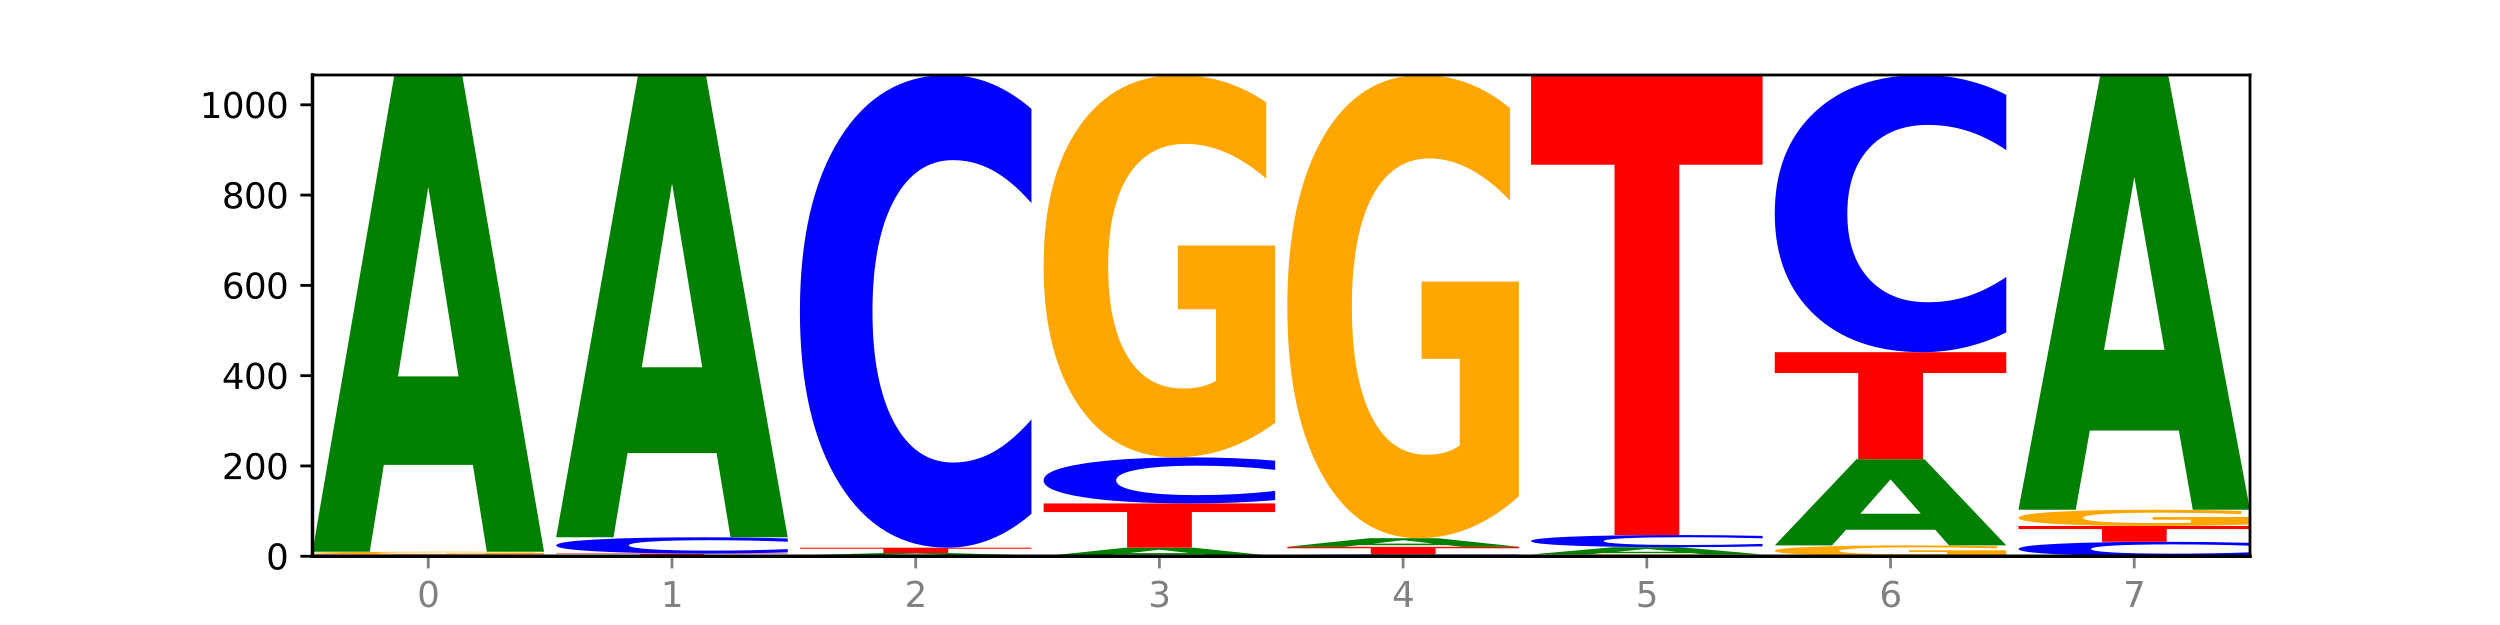 <?xml version="1.0" encoding="utf-8" standalone="no"?>
<!DOCTYPE svg PUBLIC "-//W3C//DTD SVG 1.1//EN"
  "http://www.w3.org/Graphics/SVG/1.1/DTD/svg11.dtd">
<svg xmlns:xlink="http://www.w3.org/1999/xlink" width="720pt" height="180pt" viewBox="0 0 720 180" xmlns="http://www.w3.org/2000/svg" version="1.1">
 <defs>
  <style type="text/css">*{stroke-linejoin: round; stroke-linecap: butt}</style>
 </defs>
 <g id="figure_1">
  <g id="patch_1">
   <path d="M 0 180 
L 720 180 
L 720 0 
L 0 0 
z
" style="fill: #ffffff"/>
  </g>
  <g id="axes_1">
   <g id="patch_2">
    <path d="M 90 160.2 
L 648 160.2 
L 648 21.6 
L 90 21.6 
z
" style="fill: #ffffff"/>
   </g>
   <g id="line2d_1">
    <path d="M 90 160.2 
L 648 160.2 
" clip-path="url(#pcf4b9f777c)" style="fill: none; stroke: #000000; stroke-width: 0.5; stroke-linecap: square"/>
   </g>
   <g id="patch_3">
    <path d="M 90 159.68 
L 156.679 159.68 
L 156.679 159.781 
L 132.69 159.781 
L 132.69 160.2 
L 114.036 160.2 
L 114.036 159.781 
L 90 159.781 
L 90 159.68 
z
" clip-path="url(#pcf4b9f777c)" style="fill: #ff0000"/>
   </g>
   <g id="patch_4">
    <path d="M 156.679 159.609 
Q 149.955 159.645 142.722 159.662 
Q 135.489 159.68 127.778 159.68 
Q 110.353 159.68 100.177 159.575 
Q 90 159.47 90 159.29 
Q 90 159.108 100.356 159.004 
Q 110.727 158.9 128.764 158.9 
Q 135.713 158.9 142.079 158.914 
Q 148.46 158.928 154.109 158.956 
L 154.109 159.111 
Q 148.281 159.076 142.513 159.058 
Q 136.744 159.04 130.946 159.04 
Q 120.216 159.04 114.403 159.105 
Q 108.59 159.17 108.59 159.29 
Q 108.59 159.409 114.194 159.474 
Q 119.798 159.539 130.109 159.539 
Q 132.919 159.539 135.325 159.536 
Q 137.731 159.532 139.643 159.524 
L 139.643 159.378 
L 128.66 159.378 
L 128.66 159.248 
L 156.679 159.248 
L 156.679 159.609 
z
" clip-path="url(#pcf4b9f777c)" style="fill: #ffa600"/>
   </g>
   <g id="patch_5">
    <path d="M 136.189 133.888 
L 110.545 133.888 
L 106.496 158.9 
L 90 158.9 
L 113.558 21.6 
L 133.121 21.6 
L 156.679 158.9 
L 140.197 158.9 
L 136.189 133.888 
z
M 114.635 108.405 
L 132.058 108.405 
L 123.36 53.792 
L 114.635 108.405 
z
" clip-path="url(#pcf4b9f777c)" style="fill: #008000"/>
   </g>
   <g id="patch_6">
    <path d="M 226.868 160.188 
Q 220.143 160.194 212.91 160.197 
Q 205.678 160.2 197.967 160.2 
Q 180.542 160.2 170.365 160.182 
Q 160.189 160.165 160.189 160.135 
Q 160.189 160.105 170.545 160.087 
Q 180.916 160.07 198.953 160.07 
Q 205.902 160.07 212.268 160.072 
Q 218.649 160.075 224.298 160.079 
L 224.298 160.105 
Q 218.47 160.099 212.701 160.096 
Q 206.933 160.093 201.135 160.093 
Q 190.405 160.093 184.592 160.104 
Q 178.779 160.115 178.779 160.135 
Q 178.779 160.155 184.383 160.166 
Q 189.987 160.177 200.298 160.177 
Q 203.107 160.177 205.513 160.176 
Q 207.919 160.175 209.832 160.174 
L 209.832 160.15 
L 198.848 160.15 
L 198.848 160.128 
L 226.868 160.128 
L 226.868 160.188 
z
" clip-path="url(#pcf4b9f777c)" style="fill: #ffa600"/>
   </g>
   <g id="patch_7">
    <path d="M 160.189 159.42 
L 226.868 159.42 
L 226.868 159.547 
L 202.879 159.547 
L 202.879 160.07 
L 184.224 160.07 
L 184.224 159.547 
L 160.189 159.547 
L 160.189 159.42 
z
" clip-path="url(#pcf4b9f777c)" style="fill: #ff0000"/>
   </g>
   <g id="patch_8">
    <path d="M 226.868 159.084 
Q 221.29 159.251 215.259 159.335 
Q 209.228 159.42 202.659 159.42 
Q 183.07 159.42 171.629 158.789 
Q 160.189 158.159 160.189 157.081 
Q 160.189 155.999 171.629 155.37 
Q 183.07 154.739 202.659 154.739 
Q 209.228 154.739 215.259 154.824 
Q 221.29 154.908 226.868 155.075 
L 226.868 156.008 
Q 221.24 155.787 215.78 155.685 
Q 210.32 155.582 204.289 155.582 
Q 193.47 155.582 187.27 155.982 
Q 181.088 156.38 181.088 157.081 
Q 181.088 157.779 187.27 158.178 
Q 193.47 158.577 204.289 158.577 
Q 210.32 158.577 215.78 158.474 
Q 221.24 158.371 226.868 158.15 
L 226.868 159.084 
z
" clip-path="url(#pcf4b9f777c)" style="fill: #0000ff"/>
   </g>
   <g id="patch_9">
    <path d="M 206.377 130.485 
L 180.734 130.485 
L 176.685 154.739 
L 160.189 154.739 
L 183.747 21.6 
L 203.31 21.6 
L 226.868 154.739 
L 210.386 154.739 
L 206.377 130.485 
z
M 184.824 105.775 
L 202.247 105.775 
L 193.549 52.816 
L 184.824 105.775 
z
" clip-path="url(#pcf4b9f777c)" style="fill: #008000"/>
   </g>
   <g id="patch_10">
    <path d="M 297.057 160.176 
Q 290.332 160.188 283.099 160.194 
Q 275.866 160.2 268.155 160.2 
Q 250.731 160.2 240.554 160.165 
Q 230.377 160.13 230.377 160.07 
Q 230.377 160.009 240.733 159.975 
Q 251.104 159.94 269.142 159.94 
Q 276.09 159.94 282.457 159.945 
Q 288.838 159.949 294.486 159.959 
L 294.486 160.01 
Q 288.658 159.999 282.89 159.993 
Q 277.122 159.987 271.323 159.987 
Q 260.594 159.987 254.781 160.008 
Q 248.967 160.03 248.967 160.07 
Q 248.967 160.11 254.571 160.132 
Q 260.175 160.153 270.487 160.153 
Q 273.296 160.153 275.702 160.152 
Q 278.108 160.151 280.021 160.148 
L 280.021 160.099 
L 269.037 160.099 
L 269.037 160.056 
L 297.057 160.056 
L 297.057 160.176 
z
" clip-path="url(#pcf4b9f777c)" style="fill: #ffa600"/>
   </g>
   <g id="patch_11">
    <path d="M 276.566 159.822 
L 250.922 159.822 
L 246.873 159.94 
L 230.377 159.94 
L 253.935 159.29 
L 273.499 159.29 
L 297.057 159.94 
L 280.574 159.94 
L 276.566 159.822 
z
M 255.012 159.701 
L 272.435 159.701 
L 263.737 159.442 
L 255.012 159.701 
z
" clip-path="url(#pcf4b9f777c)" style="fill: #008000"/>
   </g>
   <g id="patch_12">
    <path d="M 230.377 157.73 
L 297.057 157.73 
L 297.057 158.034 
L 273.068 158.034 
L 273.068 159.29 
L 254.413 159.29 
L 254.413 158.034 
L 230.377 158.034 
L 230.377 157.73 
z
" clip-path="url(#pcf4b9f777c)" style="fill: #ff0000"/>
   </g>
   <g id="patch_13">
    <path d="M 297.057 147.972 
Q 291.479 152.809 285.448 155.255 
Q 279.417 157.73 272.848 157.73 
Q 253.259 157.73 241.818 139.395 
Q 230.377 121.061 230.377 89.707 
Q 230.377 58.241 241.818 39.934 
Q 253.259 21.6 272.848 21.6 
Q 279.417 21.6 285.448 24.075 
Q 291.479 26.521 297.057 31.358 
L 297.057 58.494 
Q 291.429 52.082 285.969 49.102 
Q 280.509 46.121 274.477 46.121 
Q 263.658 46.121 257.459 57.734 
Q 251.277 69.32 251.277 89.707 
Q 251.277 110.01 257.459 121.623 
Q 263.658 133.209 274.477 133.209 
Q 280.509 133.209 285.969 130.228 
Q 291.429 127.219 297.057 120.808 
L 297.057 147.972 
z
" clip-path="url(#pcf4b9f777c)" style="fill: #0000ff"/>
   </g>
   <g id="patch_14">
    <path d="M 346.755 159.75 
L 321.111 159.75 
L 317.062 160.2 
L 300.566 160.2 
L 324.124 157.73 
L 343.687 157.73 
L 367.245 160.2 
L 350.763 160.2 
L 346.755 159.75 
z
M 325.201 159.291 
L 342.624 159.291 
L 333.926 158.309 
L 325.201 159.291 
z
" clip-path="url(#pcf4b9f777c)" style="fill: #008000"/>
   </g>
   <g id="patch_15">
    <path d="M 300.566 144.988 
L 367.245 144.988 
L 367.245 147.473 
L 343.256 147.473 
L 343.256 157.73 
L 324.602 157.73 
L 324.602 147.473 
L 300.566 147.473 
L 300.566 144.988 
z
" clip-path="url(#pcf4b9f777c)" style="fill: #ff0000"/>
   </g>
   <g id="patch_16">
    <path d="M 367.245 144.037 
Q 361.668 144.508 355.636 144.747 
Q 349.605 144.988 343.036 144.988 
Q 323.448 144.988 312.007 143.202 
Q 300.566 141.415 300.566 138.361 
Q 300.566 135.295 312.007 133.512 
Q 323.448 131.726 343.036 131.726 
Q 349.605 131.726 355.636 131.967 
Q 361.668 132.205 367.245 132.676 
L 367.245 135.32 
Q 361.617 134.696 356.157 134.405 
Q 350.697 134.115 344.666 134.115 
Q 333.847 134.115 327.648 135.246 
Q 321.465 136.375 321.465 138.361 
Q 321.465 140.339 327.648 141.47 
Q 333.847 142.599 344.666 142.599 
Q 350.697 142.599 356.157 142.309 
Q 361.617 142.015 367.245 141.391 
L 367.245 144.037 
z
" clip-path="url(#pcf4b9f777c)" style="fill: #0000ff"/>
   </g>
   <g id="patch_17">
    <path d="M 367.245 121.762 
Q 360.521 126.744 353.288 129.246 
Q 346.055 131.726 338.344 131.726 
Q 320.919 131.726 310.743 116.894 
Q 300.566 102.062 300.566 76.697 
Q 300.566 51.037 310.922 36.318 
Q 321.293 21.6 339.33 21.6 
Q 346.279 21.6 352.645 23.602 
Q 359.026 25.581 364.675 29.494 
L 364.675 51.446 
Q 358.847 46.419 353.079 43.939 
Q 347.31 41.437 341.512 41.437 
Q 330.782 41.437 324.969 50.582 
Q 319.156 59.704 319.156 76.697 
Q 319.156 93.531 324.76 102.721 
Q 330.364 111.889 340.675 111.889 
Q 343.485 111.889 345.891 111.366 
Q 348.297 110.82 350.209 109.683 
L 350.209 89.072 
L 339.226 89.072 
L 339.226 70.714 
L 367.245 70.714 
L 367.245 121.762 
z
" clip-path="url(#pcf4b9f777c)" style="fill: #ffa600"/>
   </g>
   <g id="patch_18">
    <path d="M 437.434 160.163 
Q 431.856 160.181 425.825 160.191 
Q 419.794 160.2 413.225 160.2 
Q 393.636 160.2 382.196 160.13 
Q 370.755 160.06 370.755 159.94 
Q 370.755 159.82 382.196 159.75 
Q 393.636 159.68 413.225 159.68 
Q 419.794 159.68 425.825 159.689 
Q 431.856 159.699 437.434 159.717 
L 437.434 159.821 
Q 431.806 159.796 426.346 159.785 
Q 420.886 159.774 414.855 159.774 
Q 404.036 159.774 397.836 159.818 
Q 391.654 159.862 391.654 159.94 
Q 391.654 160.018 397.836 160.062 
Q 404.036 160.106 414.855 160.106 
Q 420.886 160.106 426.346 160.095 
Q 431.806 160.083 437.434 160.059 
L 437.434 160.163 
z
" clip-path="url(#pcf4b9f777c)" style="fill: #0000ff"/>
   </g>
   <g id="patch_19">
    <path d="M 370.755 157.47 
L 437.434 157.47 
L 437.434 157.901 
L 413.445 157.901 
L 413.445 159.68 
L 394.79 159.68 
L 394.79 157.901 
L 370.755 157.901 
L 370.755 157.47 
z
" clip-path="url(#pcf4b9f777c)" style="fill: #ff0000"/>
   </g>
   <g id="patch_20">
    <path d="M 416.943 157.02 
L 391.3 157.02 
L 387.251 157.47 
L 370.755 157.47 
L 394.313 154.999 
L 413.876 154.999 
L 437.434 157.47 
L 420.952 157.47 
L 416.943 157.02 
z
M 395.39 156.561 
L 412.813 156.561 
L 404.115 155.578 
L 395.39 156.561 
z
" clip-path="url(#pcf4b9f777c)" style="fill: #008000"/>
   </g>
   <g id="patch_21">
    <path d="M 437.434 142.93 
Q 430.709 148.964 423.476 151.996 
Q 416.244 154.999 408.533 154.999 
Q 391.108 154.999 380.931 137.033 
Q 370.755 119.066 370.755 88.341 
Q 370.755 57.258 381.111 39.429 
Q 391.482 21.6 409.519 21.6 
Q 416.468 21.6 422.834 24.025 
Q 429.215 26.422 434.864 31.162 
L 434.864 57.754 
Q 429.036 51.664 423.267 48.66 
Q 417.499 45.629 411.701 45.629 
Q 400.971 45.629 395.158 56.707 
Q 389.345 67.757 389.345 88.341 
Q 389.345 108.732 394.949 119.865 
Q 400.553 130.97 410.864 130.97 
Q 413.673 130.97 416.079 130.337 
Q 418.485 129.675 420.398 128.297 
L 420.398 103.331 
L 409.414 103.331 
L 409.414 81.094 
L 437.434 81.094 
L 437.434 142.93 
z
" clip-path="url(#pcf4b9f777c)" style="fill: #ffa600"/>
   </g>
   <g id="patch_22">
    <path d="M 507.623 160.153 
Q 500.898 160.176 493.665 160.188 
Q 486.432 160.2 478.721 160.2 
Q 461.297 160.2 451.12 160.13 
Q 440.943 160.06 440.943 159.94 
Q 440.943 159.819 451.299 159.749 
Q 461.67 159.68 479.708 159.68 
Q 486.656 159.68 493.023 159.689 
Q 499.404 159.699 505.052 159.717 
L 505.052 159.821 
Q 499.224 159.797 493.456 159.785 
Q 487.688 159.774 481.889 159.774 
Q 471.16 159.774 465.347 159.817 
Q 459.533 159.86 459.533 159.94 
Q 459.533 160.02 465.137 160.063 
Q 470.741 160.106 481.053 160.106 
Q 483.862 160.106 486.268 160.104 
Q 488.674 160.101 490.587 160.096 
L 490.587 159.999 
L 479.603 159.999 
L 479.603 159.912 
L 507.623 159.912 
L 507.623 160.153 
z
" clip-path="url(#pcf4b9f777c)" style="fill: #ffa600"/>
   </g>
   <g id="patch_23">
    <path d="M 487.132 159.301 
L 461.488 159.301 
L 457.439 159.68 
L 440.943 159.68 
L 464.501 157.6 
L 484.065 157.6 
L 507.623 159.68 
L 491.14 159.68 
L 487.132 159.301 
z
M 465.578 158.915 
L 483.001 158.915 
L 474.303 158.087 
L 465.578 158.915 
z
" clip-path="url(#pcf4b9f777c)" style="fill: #008000"/>
   </g>
   <g id="patch_24">
    <path d="M 507.623 157.348 
Q 502.045 157.473 496.014 157.536 
Q 489.983 157.6 483.414 157.6 
Q 463.825 157.6 452.384 157.127 
Q 440.943 156.654 440.943 155.845 
Q 440.943 155.034 452.384 154.562 
Q 463.825 154.089 483.414 154.089 
Q 489.983 154.089 496.014 154.153 
Q 502.045 154.216 507.623 154.341 
L 507.623 155.041 
Q 501.995 154.875 496.535 154.798 
Q 491.075 154.721 485.043 154.721 
Q 474.224 154.721 468.025 155.021 
Q 461.843 155.32 461.843 155.845 
Q 461.843 156.369 468.025 156.669 
Q 474.224 156.967 485.043 156.967 
Q 491.075 156.967 496.535 156.89 
Q 501.995 156.813 507.623 156.647 
L 507.623 157.348 
z
" clip-path="url(#pcf4b9f777c)" style="fill: #0000ff"/>
   </g>
   <g id="patch_25">
    <path d="M 440.943 21.6 
L 507.623 21.6 
L 507.623 47.439 
L 483.634 47.439 
L 483.634 154.089 
L 464.979 154.089 
L 464.979 47.439 
L 440.943 47.439 
L 440.943 21.6 
z
" clip-path="url(#pcf4b9f777c)" style="fill: #ff0000"/>
   </g>
   <g id="patch_26">
    <path d="M 577.811 159.918 
Q 571.087 160.059 563.854 160.13 
Q 556.621 160.2 548.91 160.2 
Q 531.486 160.2 521.309 159.78 
Q 511.132 159.359 511.132 158.641 
Q 511.132 157.914 521.488 157.497 
Q 531.859 157.08 549.896 157.08 
Q 556.845 157.08 563.211 157.136 
Q 569.592 157.192 575.241 157.303 
L 575.241 157.925 
Q 569.413 157.783 563.645 157.713 
Q 557.876 157.642 552.078 157.642 
Q 541.348 157.642 535.535 157.901 
Q 529.722 158.159 529.722 158.641 
Q 529.722 159.118 535.326 159.378 
Q 540.93 159.638 551.241 159.638 
Q 554.051 159.638 556.457 159.623 
Q 558.863 159.608 560.775 159.575 
L 560.775 158.991 
L 549.792 158.991 
L 549.792 158.471 
L 577.811 158.471 
L 577.811 159.918 
z
" clip-path="url(#pcf4b9f777c)" style="fill: #ffa600"/>
   </g>
   <g id="patch_27">
    <path d="M 557.321 152.556 
L 531.677 152.556 
L 527.628 157.08 
L 511.132 157.08 
L 534.69 132.246 
L 554.253 132.246 
L 577.811 157.08 
L 561.329 157.08 
L 557.321 152.556 
z
M 535.767 147.947 
L 553.19 147.947 
L 544.492 138.069 
L 535.767 147.947 
z
" clip-path="url(#pcf4b9f777c)" style="fill: #008000"/>
   </g>
   <g id="patch_28">
    <path d="M 511.132 101.432 
L 577.811 101.432 
L 577.811 107.441 
L 553.822 107.441 
L 553.822 132.246 
L 535.168 132.246 
L 535.168 107.441 
L 511.132 107.441 
L 511.132 101.432 
z
" clip-path="url(#pcf4b9f777c)" style="fill: #ff0000"/>
   </g>
   <g id="patch_29">
    <path d="M 577.811 95.709 
Q 572.234 98.546 566.203 99.98 
Q 560.171 101.432 553.603 101.432 
Q 534.014 101.432 522.573 90.68 
Q 511.132 79.928 511.132 61.54 
Q 511.132 43.087 522.573 32.352 
Q 534.014 21.6 553.603 21.6 
Q 560.171 21.6 566.203 23.051 
Q 572.234 24.486 577.811 27.322 
L 577.811 43.236 
Q 572.183 39.476 566.723 37.728 
Q 561.263 35.98 555.232 35.98 
Q 544.413 35.98 538.214 42.791 
Q 532.031 49.585 532.031 61.54 
Q 532.031 73.447 538.214 80.257 
Q 544.413 87.052 555.232 87.052 
Q 561.263 87.052 566.723 85.304 
Q 572.183 83.539 577.811 79.779 
L 577.811 95.709 
z
" clip-path="url(#pcf4b9f777c)" style="fill: #0000ff"/>
   </g>
   <g id="patch_30">
    <path d="M 648 159.902 
Q 642.422 160.05 636.391 160.124 
Q 630.36 160.2 623.791 160.2 
Q 604.202 160.2 592.762 159.64 
Q 581.321 159.079 581.321 158.121 
Q 581.321 157.159 592.762 156.6 
Q 604.202 156.039 623.791 156.039 
Q 630.36 156.039 636.391 156.115 
Q 642.422 156.19 648 156.338 
L 648 157.167 
Q 642.372 156.971 636.912 156.88 
Q 631.452 156.789 625.421 156.789 
Q 614.602 156.789 608.402 157.144 
Q 602.22 157.498 602.22 158.121 
Q 602.22 158.742 608.402 159.096 
Q 614.602 159.451 625.421 159.451 
Q 631.452 159.451 636.912 159.359 
Q 642.372 159.267 648 159.072 
L 648 159.902 
z
" clip-path="url(#pcf4b9f777c)" style="fill: #0000ff"/>
   </g>
   <g id="patch_31">
    <path d="M 581.321 151.489 
L 648 151.489 
L 648 152.376 
L 624.011 152.376 
L 624.011 156.039 
L 605.356 156.039 
L 605.356 152.376 
L 581.321 152.376 
L 581.321 151.489 
z
" clip-path="url(#pcf4b9f777c)" style="fill: #ff0000"/>
   </g>
   <g id="patch_32">
    <path d="M 648 151.065 
Q 641.275 151.277 634.042 151.383 
Q 626.81 151.489 619.099 151.489 
Q 601.674 151.489 591.497 150.858 
Q 581.321 150.228 581.321 149.15 
Q 581.321 148.059 591.677 147.434 
Q 602.048 146.808 620.085 146.808 
Q 627.034 146.808 633.4 146.893 
Q 639.781 146.977 645.43 147.144 
L 645.43 148.077 
Q 639.602 147.863 633.833 147.758 
Q 628.065 147.651 622.267 147.651 
Q 611.537 147.651 605.724 148.04 
Q 599.911 148.428 599.911 149.15 
Q 599.911 149.865 605.515 150.256 
Q 611.119 150.646 621.43 150.646 
Q 624.239 150.646 626.645 150.623 
Q 629.051 150.6 630.964 150.552 
L 630.964 149.676 
L 619.98 149.676 
L 619.98 148.896 
L 648 148.896 
L 648 151.065 
z
" clip-path="url(#pcf4b9f777c)" style="fill: #ffa600"/>
   </g>
   <g id="patch_33">
    <path d="M 627.51 123.999 
L 601.866 123.999 
L 597.817 146.808 
L 581.321 146.808 
L 604.879 21.6 
L 624.442 21.6 
L 648 146.808 
L 631.518 146.808 
L 627.51 123.999 
z
M 605.956 100.761 
L 623.379 100.761 
L 614.681 50.957 
L 605.956 100.761 
z
" clip-path="url(#pcf4b9f777c)" style="fill: #008000"/>
   </g>
   <g id="matplotlib.axis_1">
    <g id="xtick_1">
     <g id="line2d_2">
      <defs>
       <path id="m5f5ab12fce" d="M 0 0 
L 0 3.5 
" style="stroke: #808080; stroke-width: 0.8"/>
      </defs>
      <g>
       <use xlink:href="#m5f5ab12fce" x="123.34" y="160.2" style="fill: #808080; stroke: #808080; stroke-width: 0.8"/>
      </g>
     </g>
     <g id="text_1">
      <!-- 0 -->
      <g style="fill: #808080" transform="translate(120.158 174.798) scale(0.1 -0.1)">
       <defs>
        <path id="DejaVuSans-30" d="M 2034 4250 
Q 1547 4250 1301 3770 
Q 1056 3291 1056 2328 
Q 1056 1369 1301 889 
Q 1547 409 2034 409 
Q 2525 409 2770 889 
Q 3016 1369 3016 2328 
Q 3016 3291 2770 3770 
Q 2525 4250 2034 4250 
z
M 2034 4750 
Q 2819 4750 3233 4129 
Q 3647 3509 3647 2328 
Q 3647 1150 3233 529 
Q 2819 -91 2034 -91 
Q 1250 -91 836 529 
Q 422 1150 422 2328 
Q 422 3509 836 4129 
Q 1250 4750 2034 4750 
z
" transform="scale(0.016)"/>
       </defs>
       <use xlink:href="#DejaVuSans-30"/>
      </g>
     </g>
    </g>
    <g id="xtick_2">
     <g id="line2d_3">
      <g>
       <use xlink:href="#m5f5ab12fce" x="193.528" y="160.2" style="fill: #808080; stroke: #808080; stroke-width: 0.8"/>
      </g>
     </g>
     <g id="text_2">
      <!-- 1 -->
      <g style="fill: #808080" transform="translate(190.347 174.798) scale(0.1 -0.1)">
       <defs>
        <path id="DejaVuSans-31" d="M 794 531 
L 1825 531 
L 1825 4091 
L 703 3866 
L 703 4441 
L 1819 4666 
L 2450 4666 
L 2450 531 
L 3481 531 
L 3481 0 
L 794 0 
L 794 531 
z
" transform="scale(0.016)"/>
       </defs>
       <use xlink:href="#DejaVuSans-31"/>
      </g>
     </g>
    </g>
    <g id="xtick_3">
     <g id="line2d_4">
      <g>
       <use xlink:href="#m5f5ab12fce" x="263.717" y="160.2" style="fill: #808080; stroke: #808080; stroke-width: 0.8"/>
      </g>
     </g>
     <g id="text_3">
      <!-- 2 -->
      <g style="fill: #808080" transform="translate(260.536 174.798) scale(0.1 -0.1)">
       <defs>
        <path id="DejaVuSans-32" d="M 1228 531 
L 3431 531 
L 3431 0 
L 469 0 
L 469 531 
Q 828 903 1448 1529 
Q 2069 2156 2228 2338 
Q 2531 2678 2651 2914 
Q 2772 3150 2772 3378 
Q 2772 3750 2511 3984 
Q 2250 4219 1831 4219 
Q 1534 4219 1204 4116 
Q 875 4013 500 3803 
L 500 4441 
Q 881 4594 1212 4672 
Q 1544 4750 1819 4750 
Q 2544 4750 2975 4387 
Q 3406 4025 3406 3419 
Q 3406 3131 3298 2873 
Q 3191 2616 2906 2266 
Q 2828 2175 2409 1742 
Q 1991 1309 1228 531 
z
" transform="scale(0.016)"/>
       </defs>
       <use xlink:href="#DejaVuSans-32"/>
      </g>
     </g>
    </g>
    <g id="xtick_4">
     <g id="line2d_5">
      <g>
       <use xlink:href="#m5f5ab12fce" x="333.906" y="160.2" style="fill: #808080; stroke: #808080; stroke-width: 0.8"/>
      </g>
     </g>
     <g id="text_4">
      <!-- 3 -->
      <g style="fill: #808080" transform="translate(330.724 174.798) scale(0.1 -0.1)">
       <defs>
        <path id="DejaVuSans-33" d="M 2597 2516 
Q 3050 2419 3304 2112 
Q 3559 1806 3559 1356 
Q 3559 666 3084 287 
Q 2609 -91 1734 -91 
Q 1441 -91 1130 -33 
Q 819 25 488 141 
L 488 750 
Q 750 597 1062 519 
Q 1375 441 1716 441 
Q 2309 441 2620 675 
Q 2931 909 2931 1356 
Q 2931 1769 2642 2001 
Q 2353 2234 1838 2234 
L 1294 2234 
L 1294 2753 
L 1863 2753 
Q 2328 2753 2575 2939 
Q 2822 3125 2822 3475 
Q 2822 3834 2567 4026 
Q 2313 4219 1838 4219 
Q 1578 4219 1281 4162 
Q 984 4106 628 3988 
L 628 4550 
Q 988 4650 1302 4700 
Q 1616 4750 1894 4750 
Q 2613 4750 3031 4423 
Q 3450 4097 3450 3541 
Q 3450 3153 3228 2886 
Q 3006 2619 2597 2516 
z
" transform="scale(0.016)"/>
       </defs>
       <use xlink:href="#DejaVuSans-33"/>
      </g>
     </g>
    </g>
    <g id="xtick_5">
     <g id="line2d_6">
      <g>
       <use xlink:href="#m5f5ab12fce" x="404.094" y="160.2" style="fill: #808080; stroke: #808080; stroke-width: 0.8"/>
      </g>
     </g>
     <g id="text_5">
      <!-- 4 -->
      <g style="fill: #808080" transform="translate(400.913 174.798) scale(0.1 -0.1)">
       <defs>
        <path id="DejaVuSans-34" d="M 2419 4116 
L 825 1625 
L 2419 1625 
L 2419 4116 
z
M 2253 4666 
L 3047 4666 
L 3047 1625 
L 3713 1625 
L 3713 1100 
L 3047 1100 
L 3047 0 
L 2419 0 
L 2419 1100 
L 313 1100 
L 313 1709 
L 2253 4666 
z
" transform="scale(0.016)"/>
       </defs>
       <use xlink:href="#DejaVuSans-34"/>
      </g>
     </g>
    </g>
    <g id="xtick_6">
     <g id="line2d_7">
      <g>
       <use xlink:href="#m5f5ab12fce" x="474.283" y="160.2" style="fill: #808080; stroke: #808080; stroke-width: 0.8"/>
      </g>
     </g>
     <g id="text_6">
      <!-- 5 -->
      <g style="fill: #808080" transform="translate(471.102 174.798) scale(0.1 -0.1)">
       <defs>
        <path id="DejaVuSans-35" d="M 691 4666 
L 3169 4666 
L 3169 4134 
L 1269 4134 
L 1269 2991 
Q 1406 3038 1543 3061 
Q 1681 3084 1819 3084 
Q 2600 3084 3056 2656 
Q 3513 2228 3513 1497 
Q 3513 744 3044 326 
Q 2575 -91 1722 -91 
Q 1428 -91 1123 -41 
Q 819 9 494 109 
L 494 744 
Q 775 591 1075 516 
Q 1375 441 1709 441 
Q 2250 441 2565 725 
Q 2881 1009 2881 1497 
Q 2881 1984 2565 2268 
Q 2250 2553 1709 2553 
Q 1456 2553 1204 2497 
Q 953 2441 691 2322 
L 691 4666 
z
" transform="scale(0.016)"/>
       </defs>
       <use xlink:href="#DejaVuSans-35"/>
      </g>
     </g>
    </g>
    <g id="xtick_7">
     <g id="line2d_8">
      <g>
       <use xlink:href="#m5f5ab12fce" x="544.472" y="160.2" style="fill: #808080; stroke: #808080; stroke-width: 0.8"/>
      </g>
     </g>
     <g id="text_7">
      <!-- 6 -->
      <g style="fill: #808080" transform="translate(541.29 174.798) scale(0.1 -0.1)">
       <defs>
        <path id="DejaVuSans-36" d="M 2113 2584 
Q 1688 2584 1439 2293 
Q 1191 2003 1191 1497 
Q 1191 994 1439 701 
Q 1688 409 2113 409 
Q 2538 409 2786 701 
Q 3034 994 3034 1497 
Q 3034 2003 2786 2293 
Q 2538 2584 2113 2584 
z
M 3366 4563 
L 3366 3988 
Q 3128 4100 2886 4159 
Q 2644 4219 2406 4219 
Q 1781 4219 1451 3797 
Q 1122 3375 1075 2522 
Q 1259 2794 1537 2939 
Q 1816 3084 2150 3084 
Q 2853 3084 3261 2657 
Q 3669 2231 3669 1497 
Q 3669 778 3244 343 
Q 2819 -91 2113 -91 
Q 1303 -91 875 529 
Q 447 1150 447 2328 
Q 447 3434 972 4092 
Q 1497 4750 2381 4750 
Q 2619 4750 2861 4703 
Q 3103 4656 3366 4563 
z
" transform="scale(0.016)"/>
       </defs>
       <use xlink:href="#DejaVuSans-36"/>
      </g>
     </g>
    </g>
    <g id="xtick_8">
     <g id="line2d_9">
      <g>
       <use xlink:href="#m5f5ab12fce" x="614.66" y="160.2" style="fill: #808080; stroke: #808080; stroke-width: 0.8"/>
      </g>
     </g>
     <g id="text_8">
      <!-- 7 -->
      <g style="fill: #808080" transform="translate(611.479 174.798) scale(0.1 -0.1)">
       <defs>
        <path id="DejaVuSans-37" d="M 525 4666 
L 3525 4666 
L 3525 4397 
L 1831 0 
L 1172 0 
L 2766 4134 
L 525 4134 
L 525 4666 
z
" transform="scale(0.016)"/>
       </defs>
       <use xlink:href="#DejaVuSans-37"/>
      </g>
     </g>
    </g>
   </g>
   <g id="matplotlib.axis_2">
    <g id="ytick_1">
     <g id="line2d_10">
      <defs>
       <path id="m608952fa28" d="M 0 0 
L -3.5 0 
" style="stroke: #000000; stroke-width: 0.8"/>
      </defs>
      <g>
       <use xlink:href="#m608952fa28" x="90" y="160.2" style="stroke: #000000; stroke-width: 0.8"/>
      </g>
     </g>
     <g id="text_9">
      <!-- 0 -->
      <g transform="translate(76.638 163.999) scale(0.1 -0.1)">
       <use xlink:href="#DejaVuSans-30"/>
      </g>
     </g>
    </g>
    <g id="ytick_2">
     <g id="line2d_11">
      <g>
       <use xlink:href="#m608952fa28" x="90" y="134.196" style="stroke: #000000; stroke-width: 0.8"/>
      </g>
     </g>
     <g id="text_10">
      <!-- 200 -->
      <g transform="translate(63.913 137.995) scale(0.1 -0.1)">
       <use xlink:href="#DejaVuSans-32"/>
       <use xlink:href="#DejaVuSans-30" x="63.623"/>
       <use xlink:href="#DejaVuSans-30" x="127.246"/>
      </g>
     </g>
    </g>
    <g id="ytick_3">
     <g id="line2d_12">
      <g>
       <use xlink:href="#m608952fa28" x="90" y="108.192" style="stroke: #000000; stroke-width: 0.8"/>
      </g>
     </g>
     <g id="text_11">
      <!-- 400 -->
      <g transform="translate(63.913 111.992) scale(0.1 -0.1)">
       <use xlink:href="#DejaVuSans-34"/>
       <use xlink:href="#DejaVuSans-30" x="63.623"/>
       <use xlink:href="#DejaVuSans-30" x="127.246"/>
      </g>
     </g>
    </g>
    <g id="ytick_4">
     <g id="line2d_13">
      <g>
       <use xlink:href="#m608952fa28" x="90" y="82.189" style="stroke: #000000; stroke-width: 0.8"/>
      </g>
     </g>
     <g id="text_12">
      <!-- 600 -->
      <g transform="translate(63.913 85.988) scale(0.1 -0.1)">
       <use xlink:href="#DejaVuSans-36"/>
       <use xlink:href="#DejaVuSans-30" x="63.623"/>
       <use xlink:href="#DejaVuSans-30" x="127.246"/>
      </g>
     </g>
    </g>
    <g id="ytick_5">
     <g id="line2d_14">
      <g>
       <use xlink:href="#m608952fa28" x="90" y="56.185" style="stroke: #000000; stroke-width: 0.8"/>
      </g>
     </g>
     <g id="text_13">
      <!-- 800 -->
      <g transform="translate(63.913 59.984) scale(0.1 -0.1)">
       <defs>
        <path id="DejaVuSans-38" d="M 2034 2216 
Q 1584 2216 1326 1975 
Q 1069 1734 1069 1313 
Q 1069 891 1326 650 
Q 1584 409 2034 409 
Q 2484 409 2743 651 
Q 3003 894 3003 1313 
Q 3003 1734 2745 1975 
Q 2488 2216 2034 2216 
z
M 1403 2484 
Q 997 2584 770 2862 
Q 544 3141 544 3541 
Q 544 4100 942 4425 
Q 1341 4750 2034 4750 
Q 2731 4750 3128 4425 
Q 3525 4100 3525 3541 
Q 3525 3141 3298 2862 
Q 3072 2584 2669 2484 
Q 3125 2378 3379 2068 
Q 3634 1759 3634 1313 
Q 3634 634 3220 271 
Q 2806 -91 2034 -91 
Q 1263 -91 848 271 
Q 434 634 434 1313 
Q 434 1759 690 2068 
Q 947 2378 1403 2484 
z
M 1172 3481 
Q 1172 3119 1398 2916 
Q 1625 2713 2034 2713 
Q 2441 2713 2670 2916 
Q 2900 3119 2900 3481 
Q 2900 3844 2670 4047 
Q 2441 4250 2034 4250 
Q 1625 4250 1398 4047 
Q 1172 3844 1172 3481 
z
" transform="scale(0.016)"/>
       </defs>
       <use xlink:href="#DejaVuSans-38"/>
       <use xlink:href="#DejaVuSans-30" x="63.623"/>
       <use xlink:href="#DejaVuSans-30" x="127.246"/>
      </g>
     </g>
    </g>
    <g id="ytick_6">
     <g id="line2d_15">
      <g>
       <use xlink:href="#m608952fa28" x="90" y="30.181" style="stroke: #000000; stroke-width: 0.8"/>
      </g>
     </g>
     <g id="text_14">
      <!-- 1000 -->
      <g transform="translate(57.55 33.98) scale(0.1 -0.1)">
       <use xlink:href="#DejaVuSans-31"/>
       <use xlink:href="#DejaVuSans-30" x="63.623"/>
       <use xlink:href="#DejaVuSans-30" x="127.246"/>
       <use xlink:href="#DejaVuSans-30" x="190.869"/>
      </g>
     </g>
    </g>
   </g>
   <g id="patch_34">
    <path d="M 90 160.2 
L 90 21.6 
" style="fill: none; stroke: #000000; stroke-linejoin: miter; stroke-linecap: square"/>
   </g>
   <g id="patch_35">
    <path d="M 648 160.2 
L 648 21.6 
" style="fill: none; stroke: #000000; stroke-width: 0.8; stroke-linejoin: miter; stroke-linecap: square"/>
   </g>
   <g id="patch_36">
    <path d="M 90 160.2 
L 648 160.2 
" style="fill: none; stroke: #000000; stroke-linejoin: miter; stroke-linecap: square"/>
   </g>
   <g id="patch_37">
    <path d="M 90 21.6 
L 648 21.6 
" style="fill: none; stroke: #000000; stroke-width: 0.8; stroke-linejoin: miter; stroke-linecap: square"/>
   </g>
  </g>
 </g>
 <defs>
  <clipPath id="pcf4b9f777c">
   <rect x="90" y="21.6" width="558" height="138.6"/>
  </clipPath>
 </defs>
</svg>
